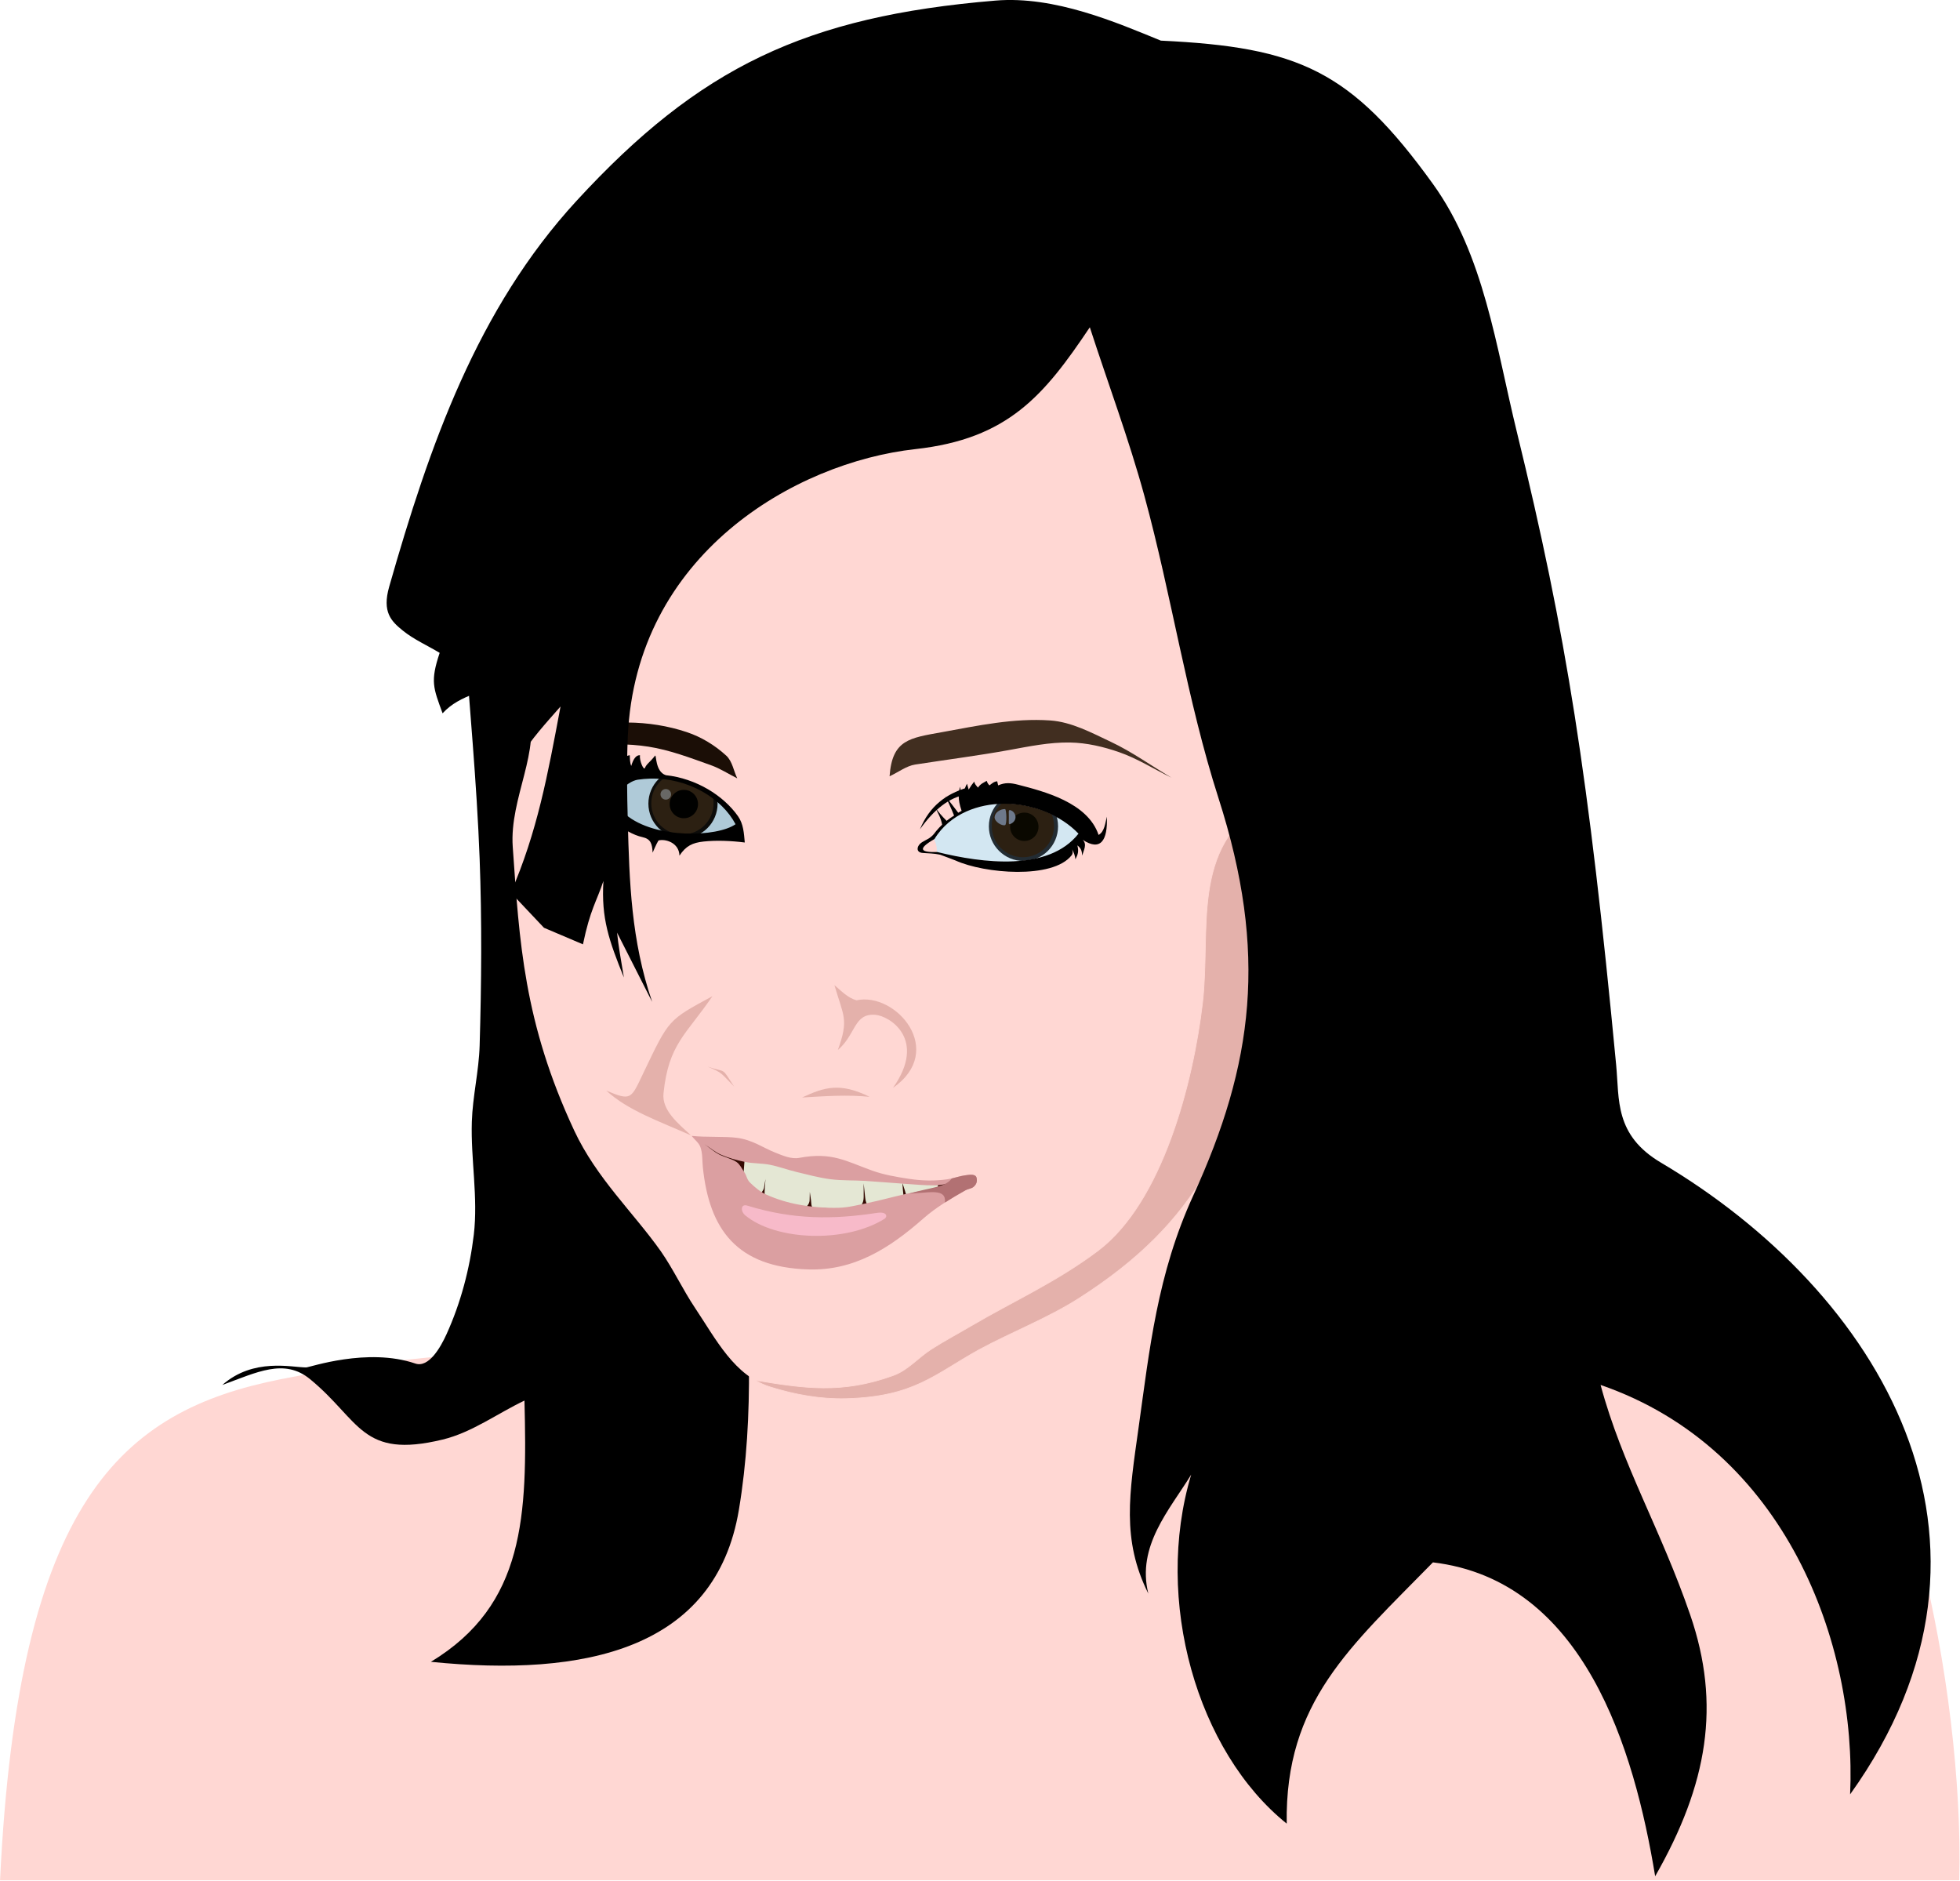 <?xml version="1.0" encoding="UTF-8"?>
<svg version="1.1" viewBox="0 0 833.82 800" xmlns="http://www.w3.org/2000/svg">
<g transform="translate(123.54 -220.45)">
<g transform="matrix(.821 0 0 .821 -22.087 182.44)">
<g transform="translate(-686.2 -76.355)">
<path d="m1161.7 550.82c0 37.937-30.754 68.69-68.69 68.69-37.937 0-68.69-30.754-68.69-68.69s30.754-68.69 68.69-68.69c37.937 0 68.69 30.754 68.69 68.69z" color="#000000" fill="#d3e7f2"/>
<path transform="matrix(.261 0 0 .261 807.68 407.04)" d="m1161.7 550.82c0 37.937-30.754 68.69-68.69 68.69-37.937 0-68.69-30.754-68.69-68.69s30.754-68.69 68.69-68.69c37.937 0 68.69 30.754 68.69 68.69z" color="#000000" fill="#232c33"/>
<path transform="matrix(.235 0 0 .235 835.81 421.22)" d="m1161.7 550.82c0 37.937-30.754 68.69-68.69 68.69-37.937 0-68.69-30.754-68.69-68.69s30.754-68.69 68.69-68.69c37.937 0 68.69 30.754 68.69 68.69z" color="#000000" fill="#2c2012"/>
<path transform="matrix(.107 0 0 .107 976.45 492.09)" d="m1161.7 550.82c0 37.937-30.754 68.69-68.69 68.69-37.937 0-68.69-30.754-68.69-68.69s30.754-68.69 68.69-68.69c37.937 0 68.69 30.754 68.69 68.69z" color="#000000" fill="#0a0800"/>
<path d="m1083.4 541.84c-2.622-0.033-5.309 1.919-5.406 4.188-0.098 2.299 3.752 4.673 5.406 4.156 1.087-0.34 0.77-8.334 0-8.344zm1.95 1.907c0.012 1.587 0.051 2.833 0.01 4.356-0.046 1.63-0.041 1.941 1.321 1.231 1.341-0.699 2.159-1.95 2.159-3.307 0-1.539-0.999-3.139-2.705-3.615-0.857-0.239-0.788 0.595-0.782 1.334z" color="#000000" fill="#6e798b"/>
<path transform="translate(-176.43 -11.786)" d="m1161.7 550.82c0 37.937-30.754 68.69-68.69 68.69-37.937 0-68.69-30.754-68.69-68.69s30.754-68.69 68.69-68.69c37.937 0 68.69 30.754 68.69 68.69z" color="#000000" fill="#afcad8"/>
<path transform="matrix(.261 0 0 .261 631.26 395.26)" d="m1161.7 550.82c0 37.937-30.754 68.69-68.69 68.69-37.937 0-68.69-30.754-68.69-68.69s30.754-68.69 68.69-68.69c37.937 0 68.69 30.754 68.69 68.69z" color="#000000" fill="#0d0c0a"/>
<path transform="matrix(.235 0 0 .235 659.38 409.43)" d="m1161.7 550.82c0 37.937-30.754 68.69-68.69 68.69-37.937 0-68.69-30.754-68.69-68.69s30.754-68.69 68.69-68.69c37.937 0 68.69 30.754 68.69 68.69z" color="#000000" fill="#2c2012"/>
<path transform="matrix(.107 0 0 .107 800.02 480.31)" d="m1161.7 550.82c0 37.937-30.754 68.69-68.69 68.69-37.937 0-68.69-30.754-68.69-68.69s30.754-68.69 68.69-68.69c37.937 0 68.69 30.754 68.69 68.69z" color="#000000" fill="#010100"/>
<path transform="matrix(.04 0 0 .04 863.91 512.18)" d="m1161.7 550.82c0 37.937-30.754 68.69-68.69 68.69-37.937 0-68.69-30.754-68.69-68.69s30.754-68.69 68.69-68.69c37.937 0 68.69 30.754 68.69 68.69z" color="#000000" fill="#686865"/>
</g>
<path d="m-123.54 1020.5c9.388-196.9 62.885-243.17 145.46-259.61 58.28-11.604 120.29-16.327 180.82-16.162 49.842 0.135 53.907-28.728 41.416-62.629 78.68 35.607 173.33 12.153 259.61-40.406-9.455 75.16 16.165 91.446 77.782 88.893 88.202-3.655 166.48-8.35 237.31 20.478 41.526 16.901 75.473 167.95 72.803 269.44z" fill="#ffd7d3"/>
<path d="m116.88 371.94c2.694 39.733 6.593 79.402 8.081 119.2 1.208 32.302 0.957 64.664 0 96.975-0.391 13.195-3.632 26.201-4.041 39.396-0.604 19.523 3.323 39.194 1.01 58.589-2.109 17.683-6.773 35.306-14.142 51.518-3.056 6.723-9.174 17.539-16.162 15.152-24.788-8.464-54.78 2.02-56.569 2.02-7.427-3.9e-4 -27.294-5.138-43.437 9.091 17.913-6.539 32.107-13.983 45.457-3.03 26.151 21.454 26.492 41.506 68.69 31.315 15.226-3.677 28.284-13.469 42.426-20.203 1.506 59.517 0.355 105.8-48.487 135.36 79.773 8.049 147.52-6.403 159.6-78.792 16.308-97.682-10.636-206.36-11.173-298.95-161.95-15.959-79.063-147.62-0.82-141.43-0.043-7.425-0.086-14.85-0.129-22.275-43.437 2.02-86.873 4.041-130.31 6.061z"/>
<path d="m389.3 114.64c-67.104 0.085-133.69 14.639-189.09 46.156-67.417 38.35-32.258 151.76-47.469 227.81-1.63 8.15-5.839 16.928-3.031 24.75 7.633 21.262-9.386 46.29-7.594 71.719 3.47 49.229 5.676 90.898 31.844 146.97 11.529 24.703 30.753 42.534 44.938 62.625 6.51 9.364 11.347 19.832 17.688 29.312 10.986 16.425 20.316 35.067 38.875 40.906 12.674 3.988 26.125 6.421 39.406 6.062 35.279-0.951 45.639-12.478 68.688-25.25 17.141-9.302 35.596-16.283 52.031-26.781 62.82-40.126 79.825-82.823 96.969-151.03 6.619-26.333 10.999-53.256 13.625-80.281 2.606-26.819-3.377-54.415 2.031-80.812 6.032-29.438 29.156-54.443 31.813-84.375 5.068-57.098 43.651-149.27-9.094-171.72-55.098-23.446-118.59-36.142-181.62-36.062zm-175.06 334.12c19.965 0.043 37.577 12.125 44.219 24.75-11.504 8.183-58.967 9.793-68.219-18.594 8.024-4.347 16.187-6.173 24-6.156zm182.41 13.844c14.847-0.033 29.769 6.002 38.937 15.656-15.633 19.909-50.158 15.4-73.75 9.594 0.156-3.06-0.556-5.054-1.5-6.844 4.011-6.657 10.057-11.445 16.656-14.375 6.17-2.739 12.908-4.016 19.656-4.031z" fill="#ffd7d3"/>
<path d="m483.45 449.22c-10.476-6.191-20.423-13.381-31.429-18.571-10.046-4.738-20.348-10.309-31.429-11.071-18.957-1.305-37.374 2.681-56.071 6.071-16.779 3.042-25.785 3.85-27.143 22.857 4.405-2.024 8.724-5.377 13.214-6.071 17.455-2.699 33.011-4.679 48.571-7.5 10.505-1.904 21.112-4.129 31.786-3.929 8.614 0.162 17.218 2.176 25.357 5 9.507 3.298 18.095 8.809 27.143 13.214z" fill="#412e20"/>
<path d="m168.8 437.79c3.929-1.667 7.542-4.548 11.786-5 10.536-1.123 21.316-1.272 31.786 0.357 11.166 1.737 21.856 5.847 32.5 9.643 4.764 1.699 9.048 4.524 13.571 6.786-1.905-3.929-2.498-8.834-5.714-11.786-5.821-5.343-12.867-9.629-20.357-12.143-9.834-3.301-20.342-4.929-30.714-5-7.308-0.05-14.949 1.262-21.429 4.643-5.005 2.611-7.619 8.333-11.429 12.5z" fill="#1b0e06"/>
<path d="m387.71 450.86c-1.515 1-3.016 1.31-4.531 3.531-2.052-2.331-1.716-2.501-1.906-3.156-0.968 1.142-1.938 2.509-2.906 4.156l-0.875-3.031c-0.763 1.236-1.279 3.232-2.344 5.375-1.112-1.686-0.954-2.61-1.313-3.844-0.535 3.129-1.44 5.822 0.875 12.5l-1.75 1c-2.16-2.842-4.335-5.679-6.562-8.469 1.53 3.29 3.087 6.554 4.406 9.938-1.331 0.831-2.639 1.724-3.875 2.719-2.24-2.247-4.316-4.565-6.094-7.219 1.576 2.994 3.187 5.835 3.781 9.219-1.079 1.021-2.103 2.12-3.062 3.281-1.065 1.29-1.36 1.976-3.031 3.281-1.576 1.23-3.95 1.999-5.344 3.344-1.818 1.754-1.995 4.563 1.5 4.75 2.612 0.14 6.287 0.342 8.094 0.75 0.295 0.067 0.608 0.121 0.906 0.188 1.761 0.649 7.214 2.669 7.875 2.969 15.004 6.801 50.304 9.793 60.125-2.656 0.819-1.038 0.599-2.176 0.25-3.156 0.945 1.653 1.538 3.245 1.75 5.188 1.367-2.62 1.794-4.169 1-7.219 1.934 1.519 2.312 2.7 2.531 5.312 0.769-2.958 2.63-5.766 0.25-8.188 9.2 6.059 13.027 0.455 12.5-12-0.803 3.19-1.163 7.793-4.281 9.469-5.653-16.876-28.566-22.613-41.781-26.031-3.654-0.945-6.677-1.255-10.25 0.375l-0.5-2.125c-1.709 0.113-2.8 1.217-4.031 2.125-1.047-1.15-1.165-1.708-1.406-2.375zm8.938 11.875c14.723-0.033 29.533 5.926 38.625 15.5-15.504 19.742-49.73 15.288-73.125 9.531-8.336 0.221-10.91-1.354-1.5-6.75 3.977-6.601 9.986-11.376 16.531-14.281 6.119-2.716 12.776-3.985 19.469-4z"/>
<path d="m377.24 457.92c-8.912 1.479-16.888 7.825-24.117 18.056 5.041-12.215 13.704-18.316 24.117-21.466"/>
<path d="m310.59 590.29c5.77-15.91 2.91-17.431-1.786-33.571 3.596 3.047 6.935 6.607 11.429 7.857 20.353-4.455 46.746 25.921 18.928 45.357 17.804-25.267-1.886-37.345-9.286-37.857-11.086-0.767-9.958 10.341-19.286 18.214z" fill="#e4b1ab"/>
<path d="m292.02 614.94c11.583-5.388 19.733-7.903 35-0.357-11.698-1.18-23.313-0.33-35 0.357z" fill="#e4b1ab"/>
<path d="m243.14 598.97c7.676 3.216 6.654 3.136 13.711 10.336-6.91-10.556-3.614-6.928-13.711-10.336z" fill="#e4b1ab"/>
<path d="m245.59 562.44c-22.971 12.466-22.354 11.706-35.714 39.643-6.514 13.621-6.176 14.805-19.286 9.286 11.263 10.337 27.45 15.866 43.929 23.214-6.621-6.121-15.196-12.97-14.286-21.786 2.648-25.653 11.651-30.238 25.357-50.357z" fill="#e4b1ab"/>
<path d="m240.78 637.05 53.626 13.691 35.103 6.819 21.466 1.515 10.859 1.01 13.384-2.525 0.505 3.03-38.386 12.627-54.296 2.02-22.728-11.617-18.801-18.778z" fill="#340902"/>
<path d="m262.34 646.07-0.884 11.617 7.45 7.071c1.103 1.047 3.159-1.531 3.409-3.03l0.758-4.546-0.379 5.303c-0.102 1.426-0.366 3.781 1.01 4.167l18.94 5.303c1.579 0.442 3.236-2.023 3.283-3.662 0.042-1.473 0.126-4.419 0.126-4.419s0.421 2.946 0.631 4.419c0.183 1.278-0.027 3.599 1.263 3.662l20.708 1.01c3.879-0.825 5.303-3.187 5.303-6.44v-7.071l0.758 7.197c0.599 5.691 3.143 5.27 7.45 6.187l10.859-4.293c2.266-0.741 1.427-3.306 1.263-5.682l-0.253-3.662 1.263 3.914c0.568 1.761 0.717 3.891 3.157 3.409l11.996-2.399c3.107-0.621 1.698-2.7 2.02-4.167l-18.309-0.758-22.35-2.02s-26.643-4.546-27.4-4.925c-0.758-0.379-30.431-7.324-30.431-7.324z" fill="#e4e7d4"/>
<path d="m234.8 634.83c1.515 1.936 3.731 3.499 4.562 5.812 1.176 3.272 0.897 6.885 1.25 10.344 3.32 32.494 17.749 51.853 54.562 53.031 23.574 0.754 41.894-10.676 59.969-26.625 5.947-5.248 14.021-10.137 21.594-14.406 1.266-0.714 2.874-0.776 4.031-1.656 0.874-0.665 1.619-1.696 1.781-2.781 0.161-1.081 0.055-2.636-0.906-3.156-1.518-0.822-3.445-0.352-5.156-0.125-3.077 0.408-6.023 1.573-9.094 2.031-6.501 0.971-13.233 0.822-20.219-0.25-6.399-0.982-12.848-2.083-18.938-4.281-13.506-4.875-20.832-9.703-37.625-6.562-4.236 0.792-8.619-1.192-12.625-2.781-6.206-2.462-11.575-6.524-19.688-7.594-6.312-0.832-15.63-0.196-23.5-1zm6.688 4.312c2.857 1.815 5.46 4.083 8.562 5.438 3.987 1.74 8.239 2.874 12.5 3.75 4.166 0.857 8.513 0.625 12.688 1.438 4.72 0.919 9.229 2.634 13.906 3.75 5.803 1.385 11.585 2.977 17.5 3.75 5.969 0.78 12.055 0.505 18.062 0.875 6.553 0.404 13.074 1.02 19.625 1.438 5.592 0.356 11.179 0.953 16.781 0.875 2.946-0.041 5.833-0.833 8.75-1.25-3.869 1.071-7.687 2.293-11.594 3.219-4.135 0.98-8.352 1.578-12.5 2.5-6.568 1.46-13.066 3.304-19.656 4.656-5.023 1.03-10.03 2.372-15.156 2.5-6.864 0.172-13.807-0.397-20.562-1.625-5.761-1.048-11.435-2.768-16.781-5.156-3.152-1.409-5.883-3.703-8.375-6.094-1.967-1.888-1.754-3.607-3.312-5.844-1.18-1.693-2.074-3.733-3.75-4.938-2.325-1.671-6.662-2.682-9.188-4.031-2.694-1.44-5-3.494-7.5-5.25z" fill="#db9fa1"/>
<path d="m379.15 654.96c-0.891 0.043-1.801 0.199-2.656 0.312-2.341 0.311-4.606 1.086-6.906 1.625-3.549 4.771-10.802 4.492-22.219 7.875 11.172-0.548 19.389-2.937 18.719 4.562 3.486-2.234 7.122-4.351 10.656-6.344 1.266-0.714 2.874-0.776 4.031-1.656 0.874-0.665 1.619-1.696 1.781-2.781 0.161-1.081 0.055-2.636-0.906-3.156-0.759-0.411-1.609-0.48-2.5-0.438z" fill="#b27173"/>
<path d="m263.6 670.94c23.851 7.34 44.436 7.264 67.175 3.788 5.627-0.86 5.461 2.141 4.041 3.03-20.531 12.853-56.505 11.279-72.226-1.768-2.567-2.131-2.336-6.081 1.01-5.051z" fill="#f7bac9"/>
<path d="m197.44 435.56c-3.073 3.687-5.133 6.645-5.812 11.625l-2.031-5.812c-1.24 3.968-1.365 8.736-0.062 12.906 1e-5 0-0.718 1.251-1.188 3.531-1.96 9.518 11.682 20.204 20.969 22.219 4.195 0.91 5.077 3.294 5.281 8.062 0 0 2.021-4.797 3.031-6.312 3.342-0.996 10.7 1.003 10.875 7.844 3.351-5.083 6.775-6.678 12.5-7.312 6.695-0.717 14.312-0.383 21.344 0.5-0.441-4.846-0.66-9.585-3.531-13.656-7.575-10.743-21.729-19.534-37.375-21.219-5.632-1.832-4.823-11.089-5.594-10.094-2.746 3.547-4.363 4.185-5.25 6.375-0.591 1.459-2.94-3.83-2.562-6.625-1.84-0.099-3.364 1.622-4.531 5.562-0.724-1.852-0.668-3.711-0.75-5.562-1.684 0.291-3.379 0.808-5.062 5.062-1.453-1.444-0.747-4.349-0.25-7.094zm15.75 14.156c20.067-0.56 37.438 10.436 44.375 23.625-9.374 6.667-41.651 7.798-56.844-4.938-10.213-8.561 0.787-17.329 6.156-18.125 2.125-0.315 4.237-0.505 6.312-0.562z"/>
<path d="m541.28 458.91c-3.241 0.024-6.393 1.197-9.438 3.031-38.814 23.38-27.88 66.406-32.312 104.03-4.922 41.784-20.901 103.21-54.062 128.28-21.178 16.01-44.377 26.402-65.656 38.906-6.896 4.052-13.974 7.825-20.719 12.125-6.734 4.293-12.184 10.891-19.688 13.625-26.824 9.775-46.509 6.651-71.781 2.5 2.428 1.422 5.029 2.614 7.844 3.5 12.674 3.988 26.125 6.421 39.406 6.062 35.279-0.951 45.639-12.478 68.688-25.25 17.141-9.302 35.596-16.283 52.031-26.781 62.82-40.126 79.825-82.823 96.969-151.03 6.619-26.333 10.999-53.256 13.625-80.281 0.892-9.183 0.757-18.464 0.438-27.75-1.784-0.694-3.579-0.982-5.344-0.969z" fill="#e4b1ab" stroke="#ffd7d3" stroke-linecap="square" stroke-linejoin="round" stroke-width=".365"/>
<path d="m477.99 67.364c-22.953-9.362-54.97-23.322-85.714-20.765-98.386 8.182-153.45 34.573-217.04 103.69-51.717 56.212-76.34 127.12-97.143 200-3.767 13.196 1.128 17.901 6.966 22.653 5.8 4.721 12.795 7.745 19.193 11.617-4.93 14.739-3.317 18.135 1.515 31.315 4.701-5.149 10.305-7.69 16.162-10.102 3.086 22.276 9.068 43.919 14.647 65.66 0.186-26.434 14.992-41.638 30.305-59.094-6.664 35.575-12.079 65.087-25.759 96.47 5.724 6.061 11.448 12.122 17.173 18.183 6.734 2.862 13.469 5.724 20.203 8.586 3.774-18.208 7.081-22.179 10.607-32.83-1.2 19.386 2.88 30.91 10.607 50.003-1.496-8.697-2.971-17.331-3.535-23.234 4.886 9.605 10.457 20.578 18.183 35.86-10.95-31.903-11.806-62.56-12.627-93.439-0.389-14.642-0.632-29.308 0-43.942 4.079-94.379 86.589-142.1 149-149 48.064-5.312 66.676-27.731 90.409-63.135 9.428 29.126 20.214 57.847 28.284 87.378 14.166 51.836 21.96 105.41 38.386 156.57 25.749 80.206 18.155 137.84-13.132 206.07-18.61 40.586-22.619 79.775-28.284 120.21-4.763 33.997-8.924 57.914 5.051 85.863-6.092-24.647 10.896-43.213 22.223-61.619-19.549 65.196 3.114 143.55 49.497 180.82-0.981-63.118 32.976-91.609 75.762-135.36 78.322 9.332 104.35 96.773 115.16 162.63 27.308-47.811 34.13-88.913 18.183-135.36-15.192-44.248-35.277-77.636-46.467-119.2 96.193 33.154 132.87 134.61 129.3 212.13 94.147-131.44 14.871-260.45-97.985-327.29-24.177-14.319-21.538-32.673-23.234-50.508-14.28-150.21-25.853-223.4-51.518-328.3-10.789-44.1-16.886-91.462-43.436-128.29-42.49-58.937-69.66-70.853-140.93-74.257z"/>
</g>
</g>
</svg>

